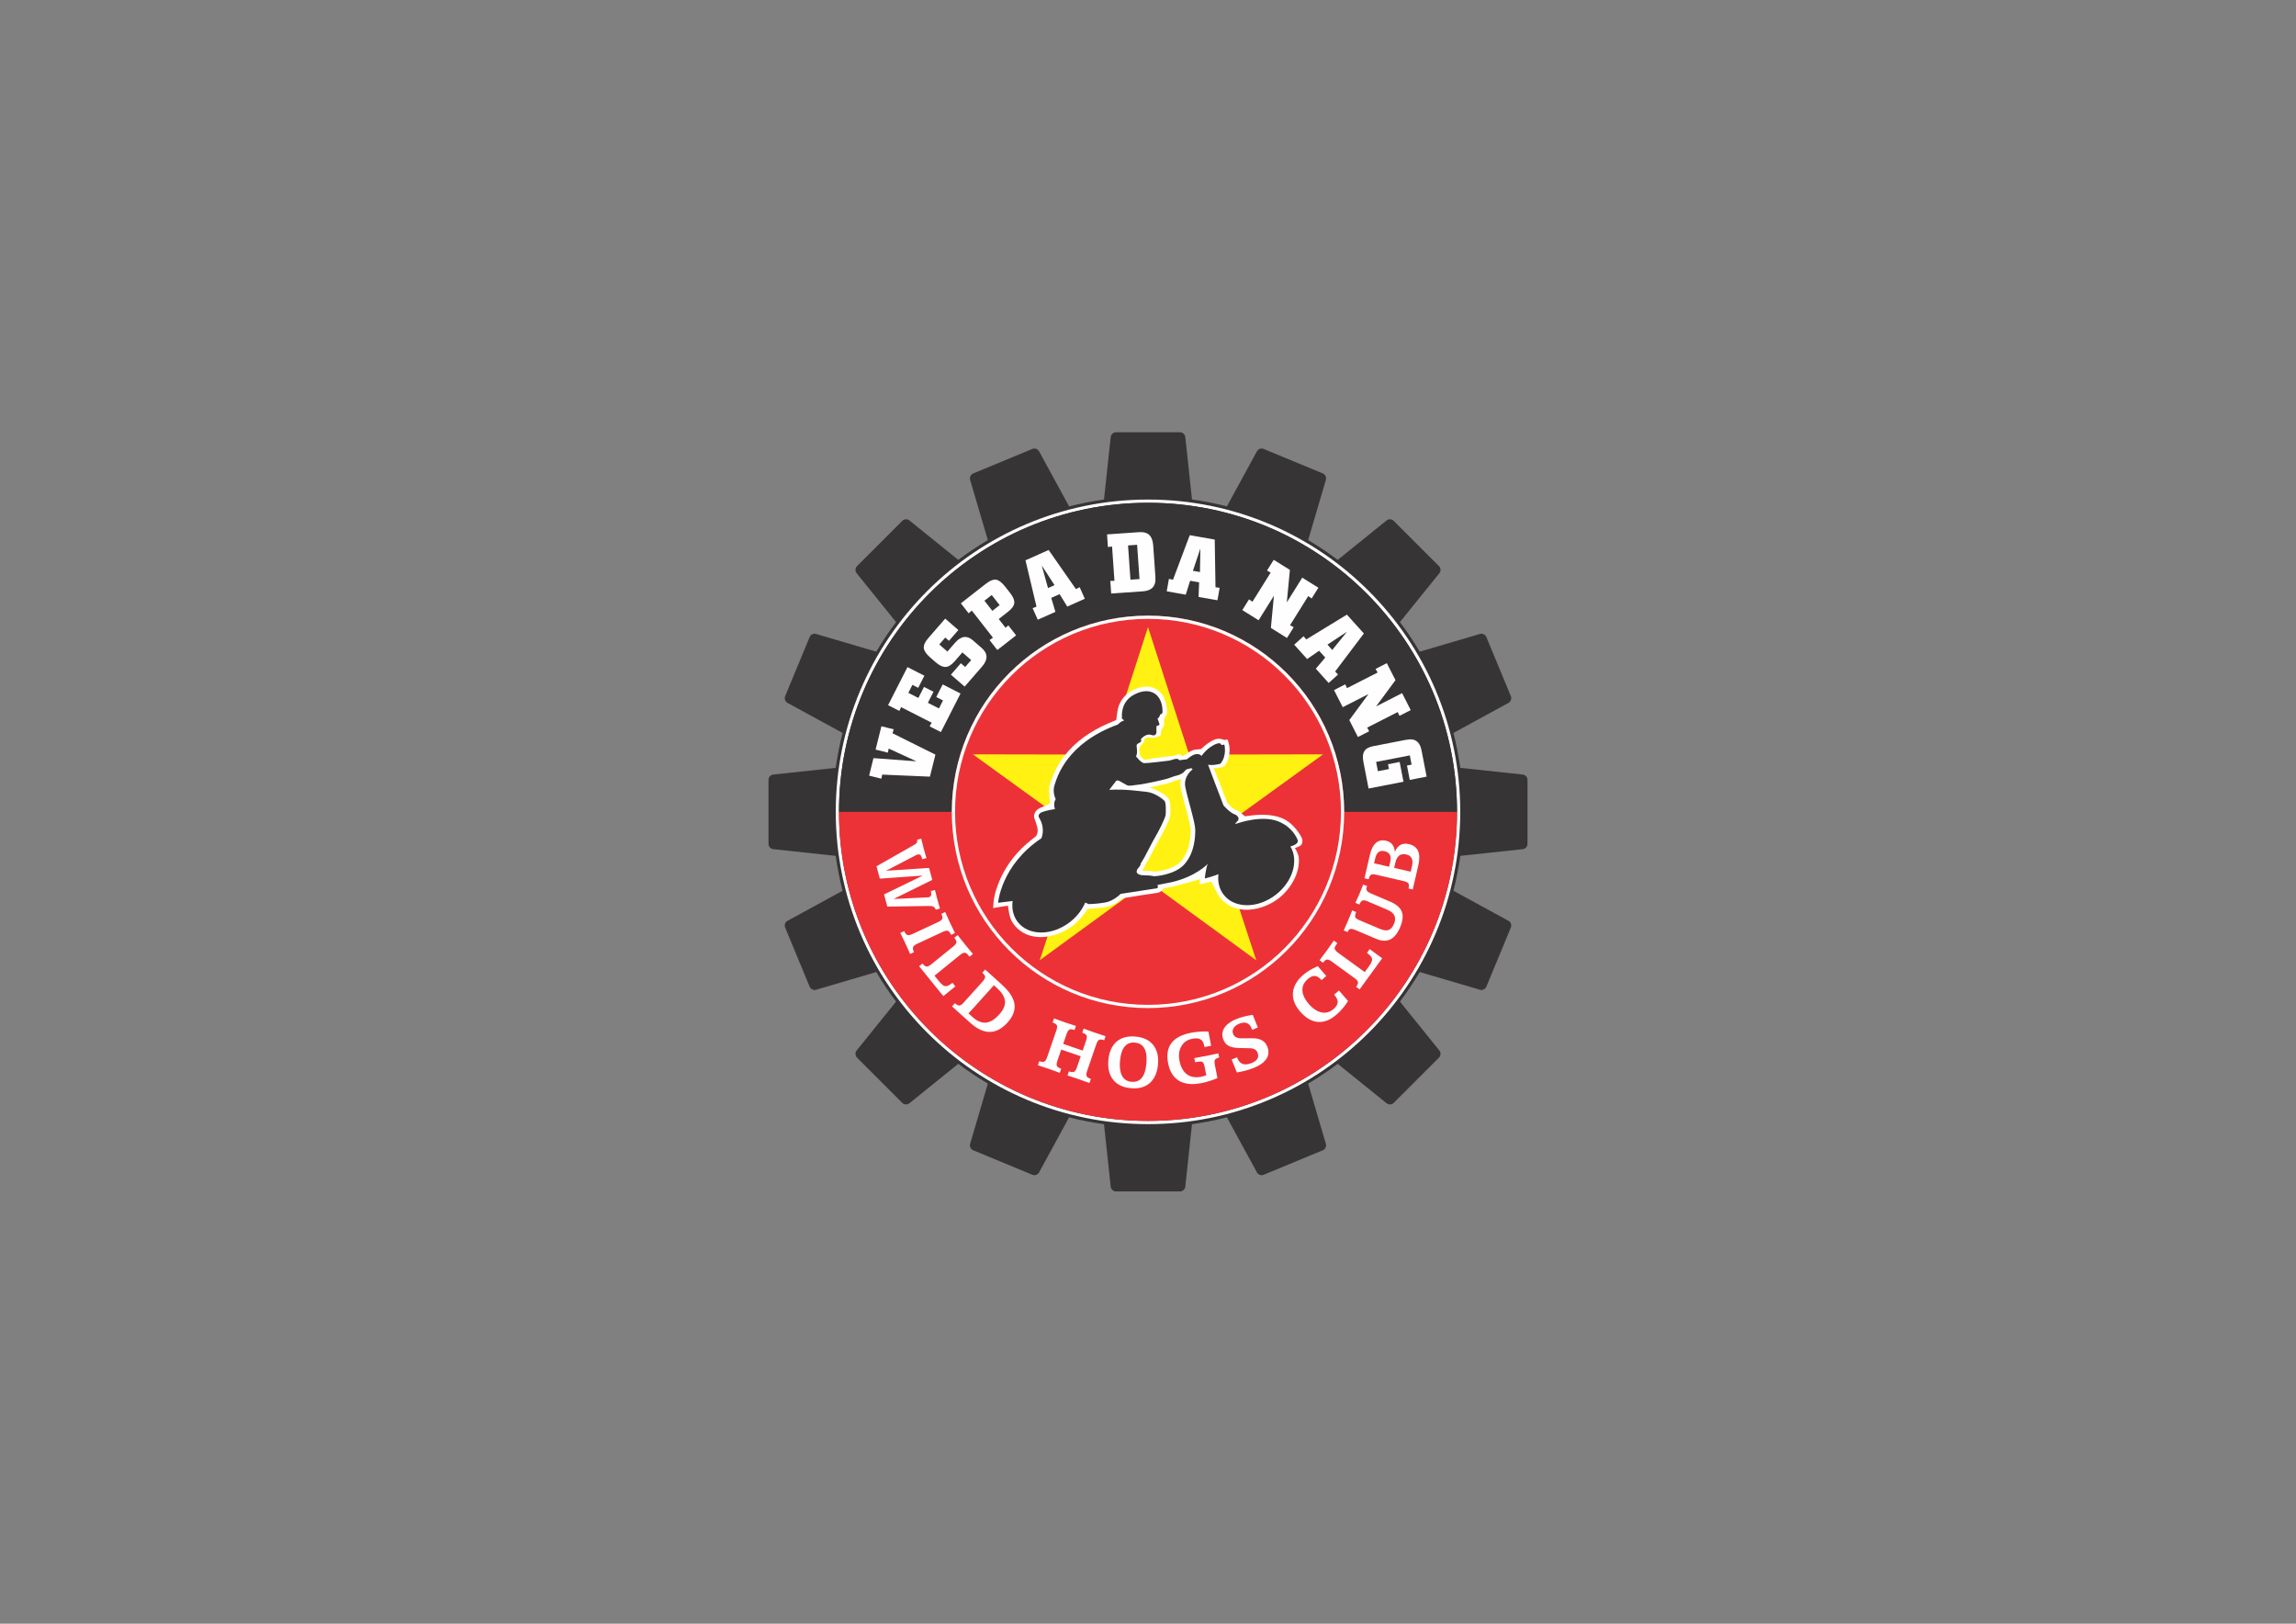 <?xml version="1.0" encoding="UTF-8"?>
<svg xmlns="http://www.w3.org/2000/svg" xmlns:xlink="http://www.w3.org/1999/xlink" width="841.89pt" height="595.276pt" viewBox="0 0 841.89 595.276" version="1.1">
<rect x="0" y="0" width="841.89" height="595.276" fill="#808080" stroke="none"/>
<g id="surface1">
<path style=" stroke:none;fill-rule:nonzero;fill:rgb(21.568%,20.392%,20.784%);fill-opacity:1;" d="M 407.27 160.211 L 404.816 183.125 C 400.465 183.73 396.195 184.57 392.016 185.648 L 380.988 165.438 C 380.535 164.602 379.438 164.215 378.559 164.582 L 356.832 173.578 C 355.949 173.941 355.453 174.988 355.719 175.906 L 362.219 198.012 C 358.465 200.227 354.844 202.645 351.379 205.258 L 333.438 190.793 C 332.699 190.191 331.539 190.254 330.863 190.93 L 314.238 207.555 C 313.562 208.23 313.5 209.391 314.098 210.133 L 328.566 228.074 C 325.953 231.539 323.535 235.156 321.316 238.914 L 299.215 232.414 C 298.297 232.141 297.25 232.645 296.887 233.523 L 287.887 255.25 C 287.52 256.129 287.91 257.223 288.746 257.684 L 308.957 268.707 C 307.879 272.887 307.039 277.16 306.43 281.508 L 283.52 283.961 C 283.16 284 282.832 284.145 282.555 284.363 C 282.094 284.723 281.793 285.285 281.793 285.883 L 281.793 309.395 C 281.793 310.348 282.566 311.211 283.52 311.316 L 306.43 313.77 C 307.039 318.117 307.879 322.391 308.957 326.57 L 288.746 337.594 C 287.906 338.051 287.523 339.148 287.887 340.027 L 296.883 361.75 C 297.25 362.633 298.297 363.133 299.211 362.867 L 321.316 356.367 C 323.535 360.117 325.953 363.738 328.566 367.203 L 314.098 385.145 C 313.5 385.887 313.562 387.047 314.234 387.719 L 330.863 404.348 C 331.535 405.023 332.695 405.082 333.438 404.484 L 351.379 390.016 C 354.844 392.629 358.465 395.051 362.219 397.266 L 355.719 419.371 C 355.449 420.285 355.949 421.336 356.832 421.699 L 378.555 430.695 C 379.438 431.062 380.531 430.676 380.988 429.84 L 392.016 409.629 C 396.195 410.703 400.465 411.547 404.812 412.152 L 407.27 435.066 C 407.371 436.016 408.234 436.789 409.188 436.789 L 432.699 436.789 C 433.656 436.789 434.52 436.016 434.621 435.066 L 437.074 412.152 C 441.422 411.547 445.695 410.703 449.875 409.629 L 460.902 429.84 C 461.355 430.676 462.453 431.062 463.336 430.699 L 485.059 421.699 C 485.938 421.336 486.438 420.285 486.172 419.371 L 479.672 397.266 C 483.426 395.051 487.043 392.629 490.508 390.016 L 508.449 404.484 C 509.191 405.086 510.352 405.023 511.027 404.348 L 527.652 387.723 C 528.328 387.047 528.391 385.887 527.793 385.145 L 513.324 367.203 C 515.934 363.738 518.355 360.117 520.57 356.363 L 542.68 362.863 C 543.594 363.137 544.641 362.633 545.004 361.75 L 554.004 340.031 C 554.367 339.148 553.98 338.051 553.145 337.594 L 532.934 326.57 C 534.012 322.391 534.852 318.117 535.457 313.77 L 558.371 311.316 C 559.32 311.215 560.098 310.348 560.098 309.395 L 560.098 285.883 C 560.098 284.93 559.32 284.066 558.371 283.961 L 535.457 281.508 C 534.852 277.16 534.012 272.887 532.934 268.707 L 553.145 257.68 C 553.984 257.227 554.367 256.129 554.004 255.25 L 545.008 233.527 C 544.641 232.645 543.594 232.145 542.676 232.41 L 520.57 238.914 C 518.355 235.156 515.934 231.539 513.32 228.074 L 527.793 210.133 C 528.391 209.391 528.328 208.23 527.652 207.559 L 511.027 190.93 C 510.352 190.254 509.195 190.191 508.449 190.793 L 490.508 205.258 C 487.043 202.648 483.426 200.227 479.672 198.012 L 486.172 175.906 C 486.441 174.992 485.941 173.941 485.059 173.578 L 463.336 164.578 C 462.453 164.215 461.359 164.602 460.902 165.438 L 449.875 185.648 C 445.695 184.57 441.422 183.73 437.074 183.125 L 434.621 160.211 C 434.523 159.262 433.656 158.484 432.703 158.484 L 409.191 158.484 C 408.234 158.484 407.371 159.262 407.27 160.211 "/>
<path style=" stroke:none;fill-rule:evenodd;fill:rgb(99.608%,99.608%,99.608%);fill-opacity:1;" d="M 307.633 297.637 C 307.633 360.219 358.363 410.949 420.945 410.949 C 483.527 410.949 534.258 360.219 534.258 297.637 C 534.258 235.059 483.527 184.328 420.945 184.328 C 358.363 184.328 307.633 235.059 307.633 297.637 Z M 306.457 297.637 C 306.457 234.406 357.715 183.148 420.945 183.148 C 484.176 183.148 535.434 234.406 535.434 297.637 C 535.434 360.867 484.176 412.125 420.945 412.125 C 357.715 412.125 306.457 360.867 306.457 297.637 "/>
<path style=" stroke:none;fill-rule:evenodd;fill:rgb(21.568%,20.392%,20.784%);fill-opacity:1;" d="M 420.945 184.328 C 358.363 184.328 307.633 235.059 307.633 297.637 L 534.258 297.637 C 534.258 235.059 483.523 184.328 420.945 184.328 "/>
<path style=" stroke:none;fill-rule:evenodd;fill:rgb(92.941%,19.608%,21.568%);fill-opacity:1;" d="M 307.633 297.637 C 307.633 360.219 358.363 410.949 420.945 410.949 C 483.527 410.949 534.258 360.219 534.258 297.637 Z M 307.633 297.637 "/>
<path style=" stroke:none;fill-rule:evenodd;fill:rgb(92.941%,19.608%,21.568%);fill-opacity:1;" d="M 349.008 297.637 C 349.008 257.91 381.215 225.703 420.945 225.703 C 460.676 225.703 492.879 257.91 492.879 297.637 C 492.879 337.367 460.676 369.574 420.945 369.574 C 381.215 369.574 349.008 337.367 349.008 297.637 "/>
<path style=" stroke:none;fill-rule:evenodd;fill:rgb(99.608%,99.608%,99.608%);fill-opacity:1;" d="M 350.188 297.637 C 350.188 336.719 381.863 368.398 420.945 368.398 C 460.023 368.398 491.703 336.719 491.703 297.637 C 491.703 258.559 460.023 226.879 420.945 226.879 C 381.863 226.879 350.188 258.559 350.188 297.637 Z M 349.008 297.637 C 349.008 257.91 381.215 225.703 420.945 225.703 C 460.676 225.703 492.879 257.91 492.879 297.637 C 492.879 337.367 460.676 369.574 420.945 369.574 C 381.215 369.574 349.008 337.367 349.008 297.637 "/>
<path style=" stroke:none;fill-rule:nonzero;fill:rgb(99.608%,99.608%,99.608%);fill-opacity:1;" d="M 340.98 284.734 L 323.484 283.984 L 323.176 285.48 L 318.68 284.359 L 320.281 277.938 L 336.047 279.113 L 325.863 274.434 L 325.559 275.934 L 321.059 274.809 L 323.191 266.254 L 327.691 267.375 L 327.262 268.828 L 342.996 276.656 Z M 345 268.391 L 340.871 266.289 L 341.621 264.957 L 330.402 259.242 L 329.77 260.633 L 325.641 258.527 L 332.75 244.566 L 338.949 247.727 L 336.688 252.164 L 334.559 251.082 L 333.07 254.008 L 336.746 255.879 L 338.805 251.836 L 342.297 253.613 L 340.234 257.656 L 344.289 259.723 L 345.777 256.797 L 343.309 255.539 L 345.664 250.918 L 352.207 254.25 Z M 353.711 251.723 L 348.676 247.344 L 352.32 243.152 L 353.906 244.531 L 356.113 241.992 L 352.883 239.184 L 350.051 242.441 C 348.895 243.77 347.797 244.461 346.75 244.516 C 345.703 244.57 344.512 244.02 343.176 242.855 L 341.07 241.027 C 339.652 239.793 338.879 238.676 338.754 237.68 C 338.605 236.602 339.141 235.363 340.352 233.969 L 346.59 226.793 L 351.406 230.984 L 347.98 234.926 L 346.613 233.734 L 344.406 236.273 L 347.395 238.871 L 350.195 235.648 C 352.367 233.148 354.551 232.852 356.734 234.75 L 359.969 237.562 C 362.27 239.559 362.309 241.836 360.094 244.379 Z M 352.324 221.188 L 361.555 213.977 C 363.07 212.793 364.367 212.324 365.449 212.566 C 366.402 212.793 367.492 213.684 368.707 215.238 L 370.41 217.422 C 371.516 218.832 372.012 220.051 371.906 221.082 C 371.797 222.109 371.043 223.168 369.637 224.266 L 366.211 226.941 L 368.719 230.152 L 369.734 229.281 L 372.586 232.934 L 365.703 238.312 L 362.848 234.66 L 364.09 233.77 L 356.34 223.848 L 355.176 224.84 Z M 363.871 223.945 L 366.547 221.855 L 363.645 218.141 L 360.969 220.234 Z M 380.523 227.199 L 378.641 222.965 L 380.059 222.406 L 376.02 205.418 L 384.512 201.637 L 394.516 215.969 L 395.891 215.285 L 397.773 219.52 L 391.348 222.383 L 388.535 217.828 L 385.465 219.195 L 386.996 224.32 Z M 384.281 215.594 L 386.676 214.527 L 381.977 207.301 Z M 407.77 200.371 L 406.25 200.543 L 405.926 195.918 L 417.586 195.105 C 419.344 194.98 420.645 195.348 421.492 196.203 C 422.285 197 422.738 198.285 422.863 200.066 L 423.637 211.133 C 423.707 212.117 423.691 212.895 423.594 213.449 C 423.203 215.488 421.707 216.602 419.102 216.781 L 407.445 217.598 L 407.121 212.973 L 408.648 212.934 Z M 417.832 212.289 L 416.953 199.73 L 413.629 199.961 L 414.508 212.523 Z M 427.812 216.781 L 428.617 212.219 L 430.109 212.547 L 436.258 196.207 L 445.414 197.82 L 445.695 215.293 L 447.215 215.496 L 446.41 220.062 L 439.48 218.84 L 439.695 213.492 L 436.387 212.91 L 434.793 218.012 Z M 437.418 209.262 L 440 209.715 L 440.148 201.098 Z M 455.531 223.664 L 457.988 219.734 L 459.25 220.598 L 465.922 209.922 L 464.59 209.168 L 467.047 205.234 L 472.973 208.941 L 471.84 220.848 L 477.508 211.773 L 483.422 215.469 L 480.965 219.398 L 479.703 218.535 L 473.031 229.211 L 474.363 229.965 L 471.906 233.895 L 466 230.203 L 467.121 218.398 L 461.5 227.395 Z M 474.555 236.352 L 478 233.25 L 478.973 234.43 L 493.879 225.336 L 500.098 232.246 L 489.562 246.188 L 490.637 247.285 L 487.191 250.387 L 482.48 245.156 L 485.941 241.074 L 483.695 238.578 L 479.297 241.617 Z M 486.754 236.336 L 488.508 238.289 L 493.93 231.586 Z M 489.156 252.996 L 493.285 250.895 L 493.922 252.281 L 505.137 246.566 L 504.387 245.234 L 508.516 243.133 L 511.691 249.359 L 504.582 258.98 L 514.117 254.121 L 517.281 260.336 L 513.152 262.438 L 512.516 261.047 L 501.301 266.766 L 502.051 268.094 L 497.922 270.199 L 494.758 263.992 L 501.801 254.453 L 492.352 259.266 Z M 514.629 286.598 L 501.824 289.086 L 499.918 279.273 C 499.598 277.629 499.699 276.359 500.219 275.473 C 500.766 274.52 501.848 273.887 503.465 273.574 L 515.184 271.293 C 516.277 271.082 517.133 271.016 517.758 271.09 C 519.602 271.301 520.766 272.645 521.25 275.125 L 523.113 284.723 L 516.926 285.926 L 515.902 280.66 L 517.605 280.328 L 516.945 276.938 L 504.586 279.34 L 505.246 282.73 L 509.293 281.945 L 508.949 280.18 L 513.219 279.348 Z M 514.629 286.598 "/>
<path style=" stroke:none;fill-rule:nonzero;fill:rgb(99.608%,99.608%,99.608%);fill-opacity:1;" d="M 337.789 307.465 C 338.27 309.41 338.562 310.59 338.676 311 C 338.785 311.422 339.129 312.617 339.699 314.594 L 338.188 314.996 C 337.988 314.34 337.824 313.91 337.688 313.695 C 337.398 313.281 337 313.141 336.496 313.277 C 336.254 313.34 336.012 313.438 335.781 313.562 L 324.895 319.234 L 340.664 318.199 L 341.84 322.59 L 327.664 329.578 L 340.031 328.992 C 340.312 328.977 340.547 328.945 340.742 328.895 C 341.43 328.707 341.621 327.973 341.316 326.684 L 342.828 326.277 C 343.285 328.125 343.562 329.242 343.668 329.633 C 343.766 330.004 343.93 330.57 344.148 331.32 C 344.371 332.066 344.531 332.629 344.633 333 L 344.652 333.086 L 343.141 333.492 C 342.883 332.922 342.566 332.547 342.195 332.363 C 341.887 332.223 341.391 332.145 340.699 332.152 L 325.355 332.371 L 324.16 327.91 L 338.375 320.996 L 322.609 322.121 L 321.395 317.594 L 334.973 309.879 C 335.52 309.574 335.883 309.32 336.055 309.109 C 336.336 308.777 336.41 308.363 336.277 307.867 Z M 346.582 334.355 C 347.535 336.5 348.121 337.797 348.332 338.25 C 348.535 338.688 349.152 339.961 350.176 342.07 L 348.758 342.73 C 348.371 341.898 347.973 341.41 347.562 341.266 C 347.156 341.121 346.535 341.246 345.691 341.637 L 336.289 346.02 C 335.449 346.414 334.953 346.812 334.793 347.219 C 334.641 347.629 334.754 348.246 335.145 349.078 L 333.715 349.746 C 333.328 348.82 332.84 347.723 332.246 346.453 L 331.598 345.062 C 331.117 344.031 330.625 343.023 330.117 342.031 L 331.547 341.367 C 331.93 342.188 332.328 342.664 332.742 342.797 C 333.152 342.93 333.773 342.801 334.609 342.414 L 344.008 338.027 C 344.844 337.641 345.336 337.246 345.492 336.84 C 345.652 336.441 345.543 335.832 345.16 335.016 Z M 351.141 342.816 L 353.93 346.352 C 354.277 346.781 355.219 347.91 356.754 349.746 L 355.535 350.73 C 354.848 349.883 354.328 349.41 353.957 349.309 C 353.484 349.184 352.844 349.445 352.043 350.098 L 342.652 357.699 L 344.254 359.68 C 345.188 360.832 345.969 361.461 346.594 361.551 C 347.219 361.637 348.105 361.227 349.262 360.32 L 350.316 361.625 L 345.898 365.203 L 337.027 354.246 L 338.25 353.254 C 338.824 353.961 339.32 354.324 339.758 354.355 C 340.188 354.383 340.758 354.109 341.473 353.531 L 349.535 347 C 350.25 346.422 350.633 345.922 350.688 345.488 C 350.742 345.062 350.492 344.5 349.926 343.801 Z M 364.438 361.207 L 355.133 371.543 L 356.543 372.812 C 358.32 374.41 360.039 375.109 361.691 374.895 C 363.223 374.691 364.809 373.688 366.441 371.875 C 368.012 370.129 368.688 368.453 368.48 366.836 C 368.289 365.34 367.305 363.789 365.535 362.195 Z M 361.238 355.461 L 367.27 360.891 C 369.824 363.191 371.352 365.379 371.855 367.453 C 372.457 369.945 371.664 372.406 369.477 374.836 C 365.336 379.434 360.766 379.48 355.77 374.98 L 349.082 368.961 L 350.137 367.789 C 350.812 368.398 351.363 368.68 351.797 368.641 C 352.227 368.598 352.75 368.238 353.363 367.555 L 360.309 359.844 C 360.922 359.16 361.223 358.605 361.211 358.172 C 361.199 357.742 360.859 357.223 360.191 356.621 Z M 386.48 373.367 C 388.688 374.168 390.027 374.652 390.496 374.812 C 390.957 374.969 392.293 375.41 394.516 376.133 L 394.004 377.613 C 393.145 377.316 392.527 377.266 392.137 377.461 C 391.75 377.652 391.406 378.188 391.102 379.066 L 389.852 382.703 L 396.992 385.164 L 398.246 381.523 C 398.547 380.645 398.602 380.012 398.418 379.625 C 398.23 379.23 397.703 378.887 396.836 378.59 L 397.344 377.109 C 399.551 377.91 400.891 378.391 401.363 378.555 C 401.82 378.711 403.16 379.152 405.395 379.879 L 404.883 381.359 C 404.035 381.066 403.418 381.023 403.027 381.215 C 402.637 381.418 402.293 381.945 401.996 382.816 L 398.621 392.621 C 398.32 393.488 398.258 394.121 398.441 394.516 C 398.617 394.918 399.137 395.262 399.996 395.559 L 399.48 397.055 C 398.543 396.691 397.215 396.211 395.488 395.617 C 393.746 395.016 392.395 394.57 391.434 394.281 L 391.945 392.789 C 392.816 393.086 393.441 393.137 393.832 392.941 C 394.219 392.738 394.566 392.207 394.867 391.332 L 396.277 387.242 L 389.133 384.781 L 387.727 388.875 C 387.426 389.746 387.363 390.379 387.547 390.777 C 387.723 391.168 388.246 391.516 389.117 391.812 L 388.602 393.309 C 387.684 392.949 386.359 392.473 384.621 391.875 C 382.879 391.273 381.527 390.832 380.566 390.543 L 381.082 389.047 C 381.941 389.344 382.559 389.387 382.941 389.18 C 383.32 388.977 383.664 388.441 383.961 387.574 L 387.34 377.77 C 387.637 376.898 387.695 376.273 387.516 375.875 C 387.336 375.484 386.82 375.141 385.973 374.848 Z M 416.145 382.238 C 412.914 381.957 411.09 384.211 410.668 389.012 C 410.496 390.98 410.668 392.605 411.188 393.879 C 411.863 395.547 413.098 396.457 414.891 396.613 C 418.117 396.898 419.941 394.648 420.359 389.859 C 420.777 385.059 419.375 382.523 416.145 382.238 Z M 416.34 380.02 C 419.27 380.277 421.453 381.32 422.891 383.152 C 424.297 384.941 424.867 387.309 424.609 390.258 C 424.352 393.211 423.375 395.453 421.68 396.977 C 419.945 398.551 417.613 399.207 414.684 398.953 C 411.75 398.695 409.562 397.641 408.117 395.789 C 406.723 393.996 406.156 391.621 406.414 388.668 C 406.672 385.715 407.641 383.484 409.328 381.965 C 411.059 380.41 413.398 379.762 416.34 380.02 Z M 443.086 378.168 L 444.102 383.387 L 441.656 383.863 L 441.566 383.391 C 441.328 382.16 440.828 381.352 440.062 380.973 C 439.398 380.637 438.426 380.594 437.152 380.844 C 435.254 381.211 433.895 382.188 433.074 383.758 C 432.305 385.219 432.105 386.91 432.48 388.844 C 432.914 391.066 433.773 392.703 435.066 393.738 C 436.453 394.844 438.242 395.184 440.43 394.762 C 441.094 394.629 441.723 394.441 442.312 394.203 L 441.746 391.273 C 441.527 390.156 441.238 389.5 440.875 389.305 C 440.512 389.105 439.625 389.148 438.215 389.422 L 437.918 387.906 L 438.008 387.891 C 438.496 387.793 439.234 387.66 440.215 387.488 C 441.195 387.32 441.926 387.188 442.41 387.094 C 442.973 386.984 444.414 386.684 446.738 386.191 L 447.035 387.707 C 446.18 387.926 445.656 388.215 445.461 388.574 C 445.289 388.895 445.285 389.469 445.445 390.301 L 446.406 395.25 C 444.344 396.113 442.371 396.727 440.484 397.094 C 437.246 397.723 434.602 397.484 432.559 396.363 C 430.344 395.156 428.934 392.965 428.32 389.801 C 427.129 383.672 429.938 379.945 436.75 378.621 C 438.66 378.25 440.773 378.102 443.086 378.168 Z M 459.355 372.059 L 461.23 376.703 L 459.141 377.547 C 459.09 377.426 459.016 377.242 458.918 377 C 458.102 374.984 456.586 374.426 454.367 375.32 C 453.5 375.672 452.852 376.152 452.422 376.762 C 451.91 377.492 451.824 378.266 452.156 379.086 C 452.586 380.145 453.617 380.668 455.262 380.66 L 459.316 380.648 C 462.074 380.637 463.867 381.637 464.68 383.656 C 465.414 385.469 465.227 387.094 464.121 388.535 C 463.234 389.699 461.816 390.672 459.871 391.457 C 457.93 392.242 455.816 392.812 453.531 393.176 L 451.609 388.426 L 453.598 387.625 C 453.613 387.664 453.645 387.734 453.676 387.816 C 453.711 387.902 453.738 387.969 453.754 388.016 C 454.637 390.195 456.367 390.762 458.953 389.719 C 461.074 388.863 461.785 387.582 461.098 385.879 C 460.68 384.848 459.723 384.324 458.227 384.297 L 454.449 384.223 C 452.996 384.191 451.836 384.004 450.992 383.648 C 449.863 383.184 449.07 382.375 448.605 381.23 C 447.906 379.492 448.094 377.906 449.188 376.48 C 450.07 375.32 451.445 374.367 453.305 373.613 C 455.02 372.922 457.039 372.402 459.355 372.059 Z M 483.188 354.195 L 486.328 357.809 L 484.582 359.328 C 483.738 358.359 482.922 357.844 482.145 357.785 C 481.363 357.723 480.48 358.117 479.508 358.961 C 478.012 360.266 477.371 361.789 477.598 363.535 C 477.789 365.02 478.57 366.547 479.938 368.121 C 481.285 369.672 482.703 370.656 484.191 371.078 C 485.938 371.566 487.551 371.168 489.02 369.891 C 490.004 369.035 490.5 368.191 490.504 367.355 C 490.508 366.555 490.082 365.656 489.211 364.656 L 490.961 363.137 L 494.305 366.984 C 493.117 368.887 491.715 370.539 490.09 371.953 C 487.781 373.957 485.477 374.855 483.172 374.648 C 480.902 374.449 478.754 373.184 476.738 370.863 C 474.762 368.59 473.883 366.27 474.094 363.898 C 474.305 361.566 475.551 359.41 477.828 357.43 C 479.152 356.277 480.938 355.199 483.188 354.195 Z M 483.848 352.039 L 486.543 348.434 C 486.867 347.988 487.715 346.785 489.09 344.828 L 490.355 345.746 C 489.715 346.633 489.391 347.258 489.391 347.641 C 489.395 348.133 489.812 348.68 490.648 349.289 L 500.422 356.391 L 501.922 354.328 C 502.793 353.129 503.195 352.211 503.121 351.586 C 503.043 350.961 502.418 350.207 501.242 349.328 L 502.23 347.969 L 506.828 351.312 L 498.543 362.719 L 497.27 361.789 C 497.801 361.055 498.027 360.48 497.941 360.051 C 497.855 359.629 497.441 359.148 496.699 358.605 L 488.309 352.508 C 487.562 351.969 486.98 351.727 486.547 351.785 C 486.121 351.844 485.645 352.234 485.113 352.961 Z M 492.715 341.105 C 493.621 339.066 494.164 337.836 494.344 337.418 C 494.547 336.941 495.043 335.719 495.828 333.766 L 497.27 334.379 C 496.902 335.246 496.793 335.871 496.949 336.25 C 497.102 336.621 497.625 336.996 498.516 337.375 L 505.855 340.492 C 507.168 341.051 508.215 341.215 509 340.996 C 509.891 340.758 510.605 339.992 511.148 338.715 C 512.145 336.371 511.34 334.648 508.738 333.543 L 501.453 330.449 C 500.609 330.094 499.988 329.988 499.578 330.145 C 499.176 330.293 498.797 330.789 498.441 331.621 L 497 331.008 L 497.066 330.848 C 497.223 330.484 497.461 329.949 497.785 329.238 C 498.109 328.52 498.348 327.984 498.504 327.621 C 498.676 327.211 499.129 326.094 499.859 324.27 L 501.301 324.879 L 501.125 325.293 C 500.742 326.199 501.258 326.953 502.68 327.559 L 509.711 330.543 C 512.023 331.523 513.457 332.77 514.02 334.289 C 514.578 335.766 514.363 337.664 513.375 339.992 C 511.477 344.465 508.586 345.879 504.707 344.234 L 496.988 340.957 C 496.316 340.672 495.809 340.531 495.473 340.535 C 494.926 340.531 494.539 340.816 494.297 341.387 L 494.156 341.719 Z M 511.203 318.188 L 517.266 319.586 L 517.738 317.543 C 518.293 315.137 517.605 313.707 515.664 313.262 C 513.562 312.773 512.219 313.773 511.648 316.258 Z M 503.836 316.488 L 509.352 317.762 L 509.781 315.91 C 510.273 313.781 509.57 312.492 507.668 312.055 C 505.895 311.645 504.758 312.508 504.266 314.637 Z M 500.324 322.004 L 502.281 313.512 C 503.254 309.301 505.242 307.543 508.242 308.234 C 510.242 308.699 511.309 310.059 511.441 312.316 C 512.465 309.859 514.195 308.91 516.629 309.473 C 519.938 310.238 521.082 312.824 520.066 317.23 L 518.02 326.09 L 516.484 325.734 C 516.691 324.848 516.672 324.23 516.434 323.871 C 516.191 323.516 515.625 323.234 514.719 323.023 L 504.605 320.691 C 503.711 320.484 503.082 320.488 502.703 320.711 C 502.336 320.93 502.047 321.477 501.844 322.355 Z M 500.324 322.004 "/>
<path style=" stroke:none;fill-rule:evenodd;fill:rgb(100%,94.902%,7.059%);fill-opacity:1;" d="M 420.945 229.91 L 436.031 276.648 L 485.145 276.555 L 445.355 305.348 L 460.621 352.027 L 420.945 323.082 L 381.266 352.027 L 396.535 305.348 L 356.746 276.555 L 405.859 276.648 Z M 420.945 229.91 "/>
<path style=" stroke:none;fill-rule:evenodd;fill:rgb(99.608%,99.608%,99.608%);fill-opacity:1;" d="M 364.156 332.887 L 369.574 332.039 C 369.91 333.887 370.059 336.086 370.98 337.719 C 371.246 338.195 371.551 338.648 371.887 339.078 C 377.191 345.879 387.336 344.059 393.395 339.332 C 394.852 338.195 396.164 336.867 397.27 335.383 L 398.867 333.234 L 401.535 333.027 C 402.895 332.926 404.254 332.754 405.594 332.516 C 407.371 332.199 409.242 331.23 410.668 330.148 L 411.848 329.262 L 413.305 329.031 C 416.988 328.453 420.691 327.84 424.383 327.332 C 424.809 327.273 425.223 327.141 425.543 326.84 L 426.777 325.688 L 429.449 325.172 C 430.254 325.016 431.047 324.828 431.836 324.609 L 440.051 322.332 L 439.875 324.246 L 444.16 323.207 L 446.273 327.336 C 446.586 327.945 446.957 328.527 447.379 329.07 C 452.684 335.867 462.828 334.051 468.887 329.324 C 473.25 325.918 476.754 320.074 476.227 314.391 C 476.152 313.566 475.32 311.457 474.77 310.914 C 475.52 310.586 476.973 310.234 477.324 309.48 C 477.656 308.766 477.668 307.844 477.312 307.133 C 476.023 304.57 473.547 301.684 470.965 300.355 C 467.559 298.594 462.754 298.473 458.996 298.945 L 456.488 299.258 L 454.535 297.656 C 454.352 297.508 454.156 297.375 453.953 297.258 L 453.777 297.16 L 453.02 296.949 L 452.152 296.309 C 451.379 295.742 451.711 296.004 451.055 295.383 L 450.125 294.504 L 449.645 293.316 C 448.855 291.367 448.105 289.402 447.371 287.434 C 446.574 285.449 445.777 283.465 444.98 281.48 C 445.938 281.84 448.559 281.461 449.172 280.582 C 450.73 278.332 451.277 275.141 450.555 272.535 L 450.164 271.129 L 449.027 271.281 L 447.859 270.949 C 447.141 270.746 446.352 270.816 445.645 271.047 C 445.09 271.234 444.52 271.496 444.012 271.793 C 443.211 272.262 442.438 272.828 441.73 273.43 L 440.324 274.629 L 438.488 274.809 C 438.414 274.812 438.34 274.824 438.27 274.832 C 437.453 274.941 436.574 275.363 435.879 275.785 L 433.781 277.219 C 431.273 275.727 432.238 277.152 429.395 277.176 C 426.648 277.68 424.367 277.652 421.641 278.242 C 419.066 278.793 419.73 278.668 418.012 277.012 C 417.871 275.754 417.539 274.688 418.035 273.742 C 418.578 272.711 420.324 271.531 419.402 271.004 C 419.934 270.766 420.223 270.586 420.754 270.348 C 424.57 270.82 423.645 270.055 425.031 269.918 L 425.621 269.484 C 425.656 269.34 425.668 268.914 425.691 268.766 L 425.871 267.52 L 426.543 266.457 C 426.746 266.141 426.871 265.777 426.855 265.398 L 426.781 263.734 L 427.59 262.281 C 427.863 261.789 427.973 261.223 427.945 260.66 C 427.836 258.297 427.074 255.297 425.277 253.633 C 422.387 250.953 418.477 251.438 415.191 253.113 C 412.316 254.582 410.211 257.488 409.758 260.688 L 409.293 263.949 L 406.27 265.258 C 400.055 267.945 394.363 271.812 390.207 277.227 C 387.758 280.418 386.359 283.43 385.094 287.23 C 384.754 288.258 384.645 289.402 384.723 290.48 L 385.012 294.586 L 381.254 296.266 C 379.566 297.02 378.602 298.914 379.531 300.625 C 380.062 302.555 381.172 304.402 379.941 306.508 L 378.012 308.035 C 373.223 311.832 369.336 316.582 366.812 322.172 C 365.676 324.688 364.512 328.086 364.309 330.848 Z M 423.395 319.559 C 424.613 319.48 425.996 319.215 427.152 318.91 C 429.301 318.34 431.688 317.332 433.164 315.605 C 435.879 312.434 436.562 308.316 436.594 304.273 C 436.602 303.367 436.273 302.016 436.07 301.129 C 435.691 299.469 435.246 297.816 434.805 296.172 C 434.168 293.781 433.441 291.301 432.98 288.875 C 432.77 287.758 432.793 286.66 433.039 285.609 C 432.531 285.816 432.027 285.969 431.629 286.023 C 431.176 286.117 430.562 286.359 430.121 286.516 C 429.625 286.691 429.133 286.871 428.641 287.047 C 427.953 287.285 427.113 287.461 426.402 287.625 C 425.199 287.906 423.988 288.172 422.777 288.426 C 422.281 288.527 421.777 288.633 421.277 288.73 C 421.824 288.828 422.363 288.98 422.887 289.164 C 424.52 289.738 427.047 291.152 428.23 292.465 C 429.355 293.711 429.207 297.141 429.098 298.793 C 428.984 300.527 426.113 305.973 425.105 307.617 C 424.449 308.688 423.855 309.879 423.277 310.996 C 422.836 311.84 422.402 312.691 421.965 313.535 C 421.703 314.043 421.426 314.625 421.121 315.109 C 420.699 315.773 420.297 316.469 419.898 317.152 C 419.781 317.902 419.309 318.57 418.809 319.172 C 419.16 319.223 419.555 319.234 419.75 319.23 C 420.93 319.203 422.242 319.344 423.395 319.559 "/>
<path style=" stroke:none;fill-rule:nonzero;fill:rgb(21.568%,20.392%,20.784%);fill-opacity:1;" d="M 475.816 307.906 C 473.965 303.543 470.195 301.848 470.195 301.848 C 463.66 297.965 452.875 302.16 452.875 302.16 C 453.148 301.555 453.973 300.809 453.973 300.809 C 454.66 299.586 453.129 298.723 453.129 298.723 C 451.066 298.148 448.633 295.281 448.633 295.281 C 447.906 293.535 442.969 280.367 442.969 280.367 C 445.074 280.727 447.523 279.977 447.523 279.977 C 450.02 276.883 448.938 272.988 448.938 272.988 L 447.824 273.137 C 447.621 271.602 444.863 273.246 444.863 273.246 C 442.152 274.738 440.559 277.145 440.559 277.145 C 440.234 276.836 439.883 276.312 438.488 276.5 C 437.094 276.684 435.262 278.344 435.262 278.344 L 432.406 278.723 C 431.82 277.523 429.645 278.734 428.738 278.855 C 427.832 278.973 420.789 279.836 419.578 279.785 C 418.367 279.734 416.551 277.281 416.551 277.281 C 417.414 275.75 416.461 273.395 416.895 272.91 C 417.328 272.43 418.152 272.25 418.387 271.863 C 418.617 271.48 418.285 271.098 418.285 271.098 C 420.348 268.484 422.324 269.5 422.324 269.5 C 424.246 270.094 424.047 268.066 424.047 268.066 C 423.973 267.508 424.078 266.148 424.078 266.148 C 425.469 265.965 425.098 265.305 425.098 265.305 C 424.828 264.348 424.434 263.48 424.434 263.48 C 425.281 262.941 425.422 261.859 425.422 261.859 C 426.355 261.949 426.27 260.754 426.27 260.754 C 426.266 257 424.543 255.242 424.141 254.871 C 423.738 254.5 421.199 251.93 415.957 254.609 C 410.715 257.289 411.398 262.848 411.398 262.848 C 411.27 263.047 411.355 263.527 411.691 263.688 C 412.027 263.848 412.125 264.188 412.125 264.188 L 411.785 264.305 C 410.957 264.484 409.902 265.617 409.902 265.617 C 390.977 272.52 387.602 285.016 386.691 287.758 C 385.777 290.504 387.094 292.949 387.094 292.949 C 386.043 294.648 386.828 296.621 386.828 296.621 C 384.012 296.996 381.988 297.777 381.988 297.777 C 379.98 298.703 381.238 300.152 381.238 300.152 C 383.41 304.086 381.84 307.324 381.84 307.324 C 366.996 317.23 365.984 330.973 365.984 330.973 L 371.297 330.324 C 370.93 333.148 371.523 335.883 373.211 338.047 C 377.203 343.16 385.773 343.145 392.359 338.008 C 394.938 335.996 396.824 333.496 397.93 330.895 C 398.816 331.262 399.215 331.457 399.215 331.457 C 399.215 331.457 402.184 331.414 405.301 330.859 C 408.418 330.309 410.906 327.707 410.906 327.707 C 410.906 327.707 423.477 325.758 424.172 325.668 C 424.871 325.574 424.434 324.426 424.434 324.426 L 429.133 323.52 C 438.434 321.508 442.832 316.742 442.832 316.742 C 442.086 318.613 441.766 322.059 441.766 322.059 C 443.871 321.547 445.504 321.004 446.77 320.48 C 446.445 323.246 447.051 325.918 448.707 328.035 C 452.695 333.152 461.27 333.137 467.852 328 C 474.066 323.148 476.285 315.473 473.156 310.324 C 476.656 309.402 475.816 307.906 475.816 307.906 Z M 434.441 316.699 C 430.84 320.906 423.281 321.25 423.281 321.25 C 423.281 321.25 421.48 320.875 419.785 320.91 C 418.09 320.945 417.035 320.469 416.801 319.793 C 416.801 319.793 416.742 318.996 417.113 318.57 C 417.48 318.145 418.352 317.227 418.23 316.676 C 418.23 316.676 419.309 314.832 419.699 314.211 C 420.09 313.594 422.66 308.387 423.672 306.738 C 424.68 305.094 427.344 299.875 427.422 298.684 C 427.5 297.492 427.594 294.266 426.984 293.59 C 426.375 292.918 423.324 290.582 420.406 290.305 C 417.488 290.031 412.605 289.215 406.746 289.566 L 409.285 286.254 C 409.285 286.254 409.738 286.098 409.977 286.113 C 410.215 286.129 413.031 287.789 413.434 287.969 C 413.836 288.152 415.188 288.02 418.109 287.586 C 421.027 287.152 427.223 285.766 428.078 285.461 C 428.938 285.16 430.918 284.422 431.383 284.363 C 431.848 284.301 433.469 283.707 434.004 283.117 C 434.539 282.527 434.91 282.098 435.227 282.012 C 435.547 281.922 436.828 281.609 436.828 281.609 L 437.312 282.062 C 437.312 282.062 433.852 284.461 434.633 288.562 C 435.41 292.664 438.293 301.59 438.273 304.285 C 438.254 306.98 438.039 312.488 434.441 316.699 "/>
</g>
</svg>
